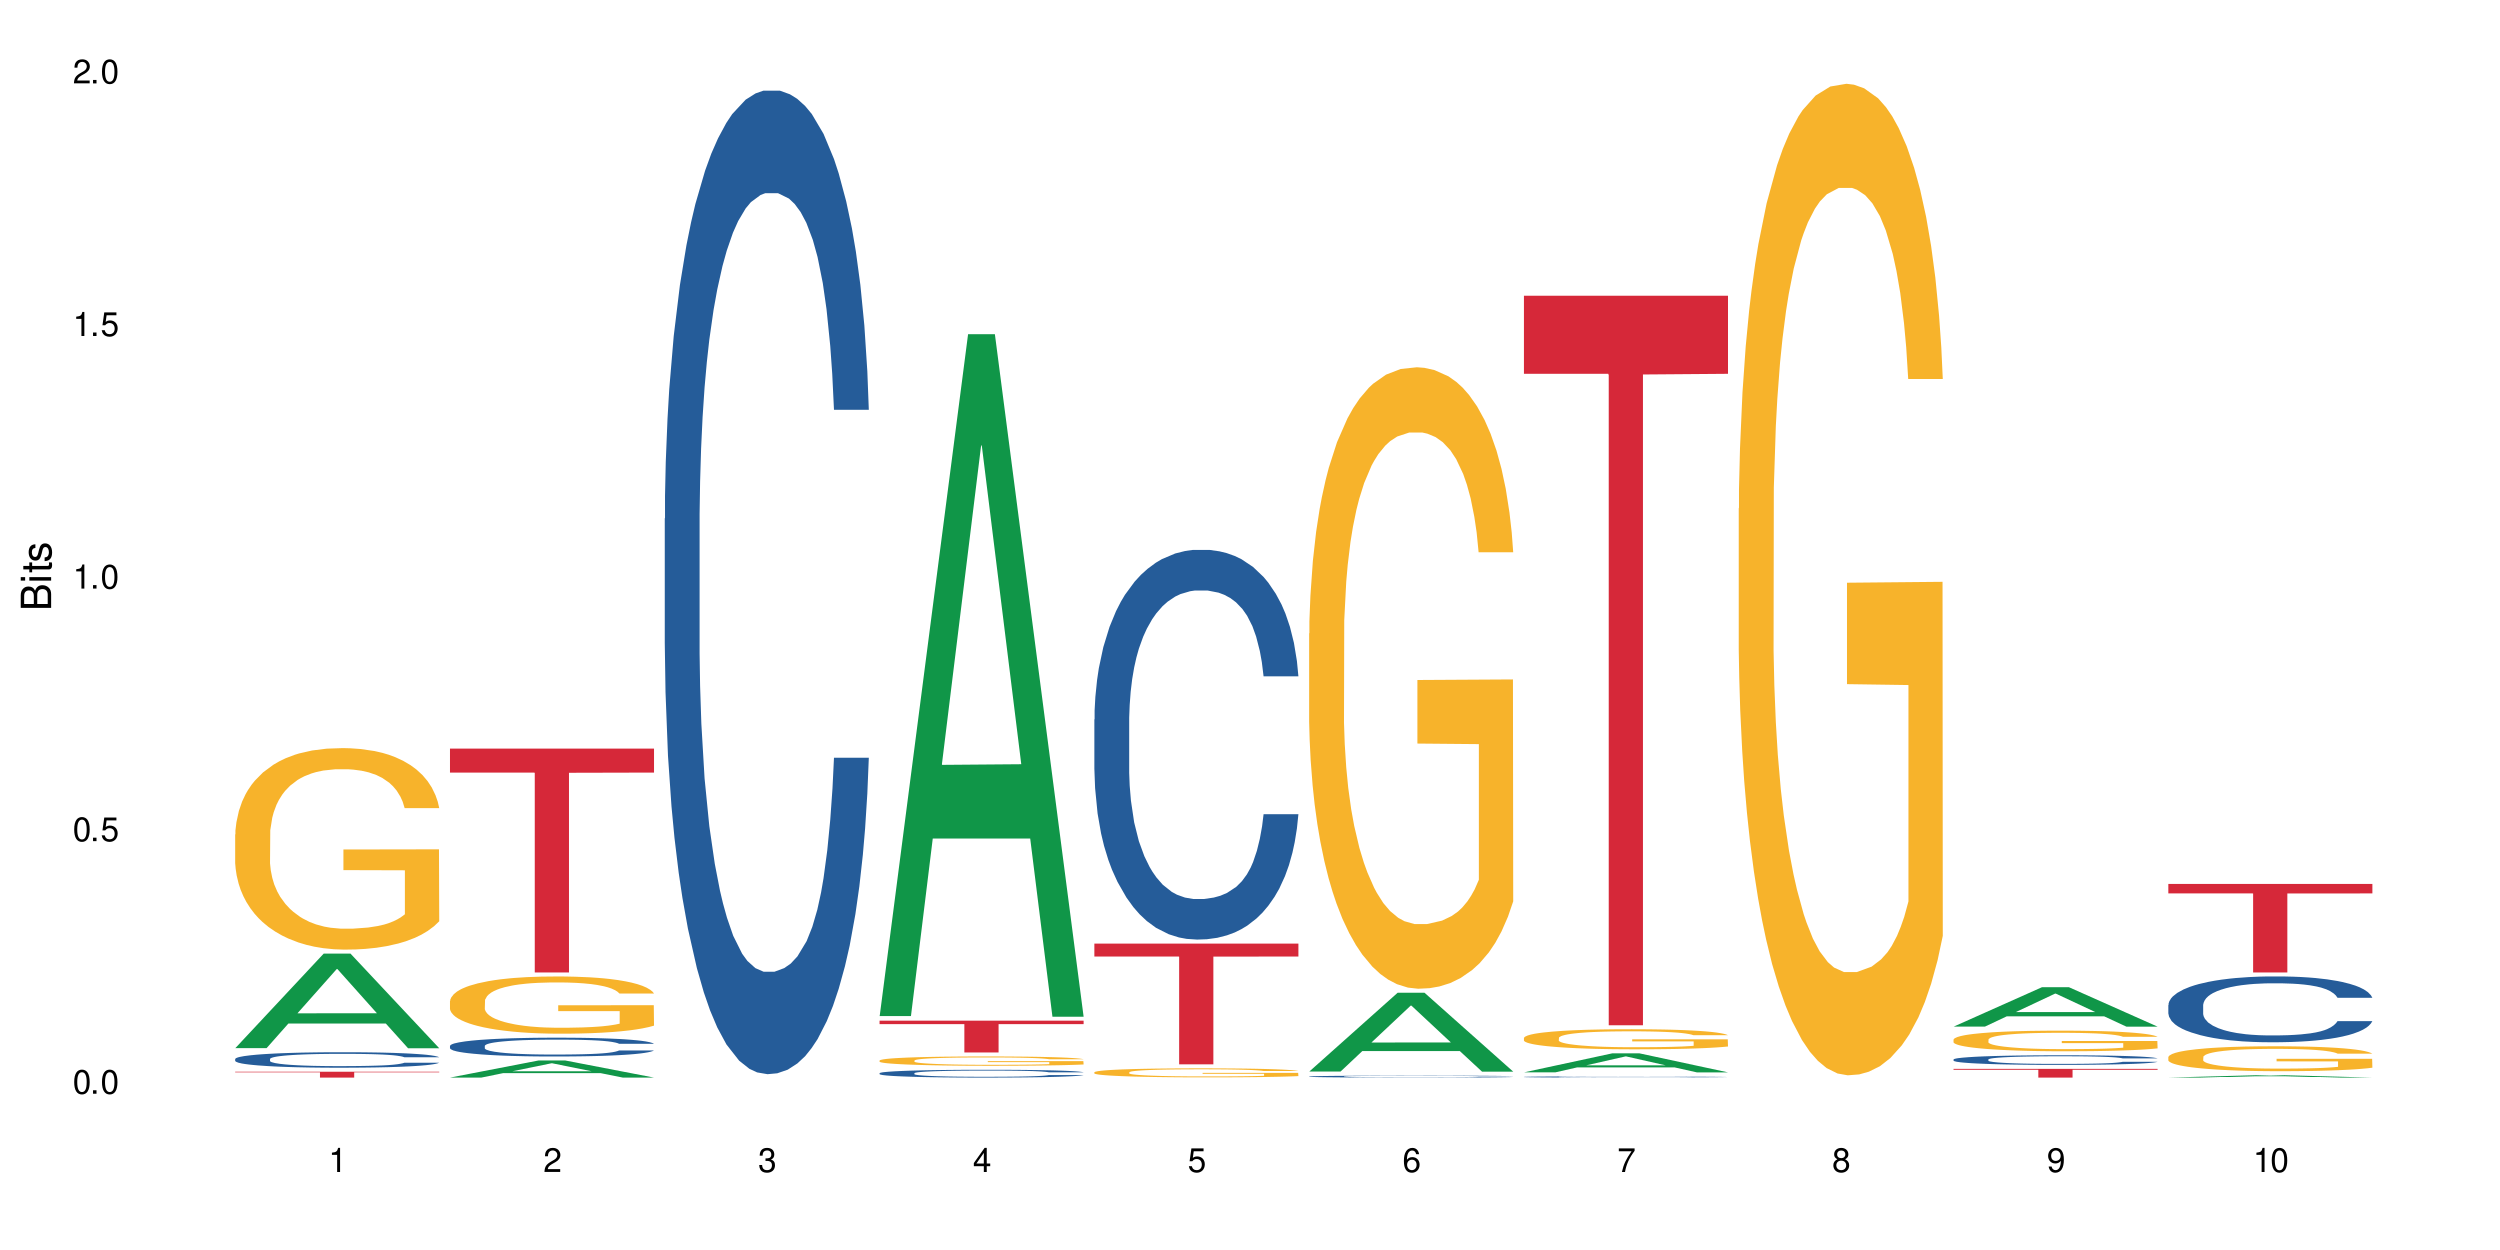 <?xml version="1.0" encoding="UTF-8"?>
<svg xmlns="http://www.w3.org/2000/svg" xmlns:xlink="http://www.w3.org/1999/xlink" width="720" height="360" viewBox="0 0 720 360">
<defs>
<g>
<g id="glyph-0-0">
</g>
<g id="glyph-0-1">
<path d="M 2.641 -6.938 C 2 -6.938 1.422 -6.656 1.078 -6.172 C 0.641 -5.562 0.406 -4.641 0.406 -3.359 C 0.406 -1.016 1.188 0.219 2.641 0.219 C 4.078 0.219 4.859 -1.016 4.859 -3.297 C 4.859 -4.641 4.656 -5.547 4.203 -6.172 C 3.844 -6.656 3.281 -6.938 2.641 -6.938 Z M 2.641 -6.188 C 3.547 -6.188 4 -5.25 4 -3.375 C 4 -1.406 3.562 -0.484 2.625 -0.484 C 1.734 -0.484 1.281 -1.438 1.281 -3.344 C 1.281 -5.25 1.734 -6.188 2.641 -6.188 Z M 2.641 -6.188 "/>
</g>
<g id="glyph-0-2">
<path d="M 1.828 -1 L 0.828 -1 L 0.828 0 L 1.828 0 Z M 1.828 -1 "/>
</g>
<g id="glyph-0-3">
<path d="M 4.562 -6.797 L 1.062 -6.797 L 0.547 -3.094 L 1.328 -3.094 C 1.719 -3.562 2.047 -3.734 2.578 -3.734 C 3.484 -3.734 4.062 -3.109 4.062 -2.094 C 4.062 -1.125 3.484 -0.531 2.578 -0.531 C 1.828 -0.531 1.375 -0.906 1.188 -1.672 L 0.328 -1.672 C 0.453 -1.109 0.547 -0.844 0.75 -0.594 C 1.125 -0.078 1.828 0.219 2.594 0.219 C 3.969 0.219 4.922 -0.781 4.922 -2.219 C 4.922 -3.562 4.031 -4.484 2.719 -4.484 C 2.25 -4.484 1.859 -4.359 1.469 -4.062 L 1.734 -5.969 L 4.562 -5.969 Z M 4.562 -6.797 "/>
</g>
<g id="glyph-0-4">
<path d="M 2.484 -4.938 L 2.484 0 L 3.328 0 L 3.328 -6.938 L 2.766 -6.938 C 2.469 -5.875 2.281 -5.734 0.984 -5.562 L 0.984 -4.938 Z M 2.484 -4.938 "/>
</g>
<g id="glyph-0-5">
<path d="M 4.859 -0.828 L 1.281 -0.828 C 1.359 -1.406 1.672 -1.781 2.5 -2.281 L 3.469 -2.828 C 4.406 -3.344 4.906 -4.062 4.906 -4.906 C 4.906 -5.484 4.672 -6.031 4.266 -6.406 C 3.859 -6.766 3.375 -6.938 2.719 -6.938 C 1.859 -6.938 1.219 -6.625 0.844 -6.031 C 0.609 -5.672 0.5 -5.234 0.484 -4.531 L 1.328 -4.531 C 1.359 -5.016 1.406 -5.281 1.531 -5.516 C 1.75 -5.938 2.188 -6.203 2.703 -6.203 C 3.469 -6.203 4.031 -5.641 4.031 -4.891 C 4.031 -4.344 3.719 -3.859 3.125 -3.516 L 2.234 -3 C 0.812 -2.172 0.406 -1.531 0.328 -0.016 L 4.859 -0.016 Z M 4.859 -0.828 "/>
</g>
<g id="glyph-0-6">
<path d="M 2.125 -3.188 L 2.578 -3.188 C 3.5 -3.188 3.984 -2.766 3.984 -1.922 C 3.984 -1.062 3.469 -0.531 2.594 -0.531 C 1.656 -0.531 1.203 -1 1.156 -2.016 L 0.312 -2.016 C 0.344 -1.453 0.438 -1.094 0.609 -0.781 C 0.953 -0.109 1.625 0.219 2.547 0.219 C 3.953 0.219 4.859 -0.625 4.859 -1.938 C 4.859 -2.828 4.516 -3.297 3.703 -3.594 C 4.344 -3.844 4.656 -4.328 4.656 -5.031 C 4.656 -6.219 3.875 -6.938 2.578 -6.938 C 1.203 -6.938 0.484 -6.172 0.453 -4.703 L 1.297 -4.703 C 1.312 -5.125 1.344 -5.359 1.453 -5.578 C 1.641 -5.969 2.062 -6.203 2.594 -6.203 C 3.344 -6.203 3.797 -5.75 3.797 -5 C 3.797 -4.516 3.609 -4.219 3.25 -4.047 C 3.016 -3.953 2.703 -3.922 2.125 -3.906 Z M 2.125 -3.188 "/>
</g>
<g id="glyph-0-7">
<path d="M 3.141 -1.672 L 3.141 0 L 3.984 0 L 3.984 -1.672 L 4.984 -1.672 L 4.984 -2.438 L 3.984 -2.438 L 3.984 -6.938 L 3.359 -6.938 L 0.266 -2.578 L 0.266 -1.672 Z M 3.141 -2.438 L 1 -2.438 L 3.141 -5.5 Z M 3.141 -2.438 "/>
</g>
<g id="glyph-0-8">
<path d="M 4.781 -5.125 C 4.609 -6.266 3.891 -6.938 2.844 -6.938 C 2.094 -6.938 1.422 -6.578 1.031 -5.953 C 0.594 -5.266 0.406 -4.422 0.406 -3.172 C 0.406 -2 0.578 -1.25 0.984 -0.641 C 1.359 -0.078 1.953 0.219 2.703 0.219 C 3.984 0.219 4.922 -0.75 4.922 -2.094 C 4.922 -3.375 4.062 -4.281 2.844 -4.281 C 2.172 -4.281 1.641 -4.031 1.281 -3.516 C 1.281 -5.234 1.828 -6.188 2.797 -6.188 C 3.391 -6.188 3.797 -5.797 3.938 -5.125 Z M 2.734 -3.531 C 3.547 -3.531 4.062 -2.953 4.062 -2.031 C 4.062 -1.156 3.484 -0.531 2.703 -0.531 C 1.922 -0.531 1.328 -1.188 1.328 -2.078 C 1.328 -2.938 1.906 -3.531 2.734 -3.531 Z M 2.734 -3.531 "/>
</g>
<g id="glyph-0-9">
<path d="M 4.984 -6.797 L 0.438 -6.797 L 0.438 -5.969 L 4.109 -5.969 C 2.5 -3.656 1.828 -2.234 1.328 0 L 2.219 0 C 2.594 -2.172 3.453 -4.047 4.984 -6.094 Z M 4.984 -6.797 "/>
</g>
<g id="glyph-0-10">
<path d="M 3.75 -3.656 C 4.469 -4.094 4.688 -4.438 4.688 -5.078 C 4.688 -6.172 3.844 -6.938 2.641 -6.938 C 1.438 -6.938 0.594 -6.172 0.594 -5.094 C 0.594 -4.438 0.812 -4.094 1.516 -3.656 C 0.734 -3.266 0.359 -2.703 0.359 -1.922 C 0.359 -0.656 1.281 0.219 2.641 0.219 C 3.984 0.219 4.922 -0.656 4.922 -1.922 C 4.922 -2.703 4.531 -3.266 3.75 -3.656 Z M 2.641 -6.188 C 3.359 -6.188 3.812 -5.75 3.812 -5.062 C 3.812 -4.406 3.344 -3.984 2.641 -3.984 C 1.922 -3.984 1.453 -4.406 1.453 -5.078 C 1.453 -5.75 1.922 -6.188 2.641 -6.188 Z M 2.641 -3.266 C 3.484 -3.266 4.062 -2.719 4.062 -1.906 C 4.062 -1.078 3.484 -0.531 2.625 -0.531 C 1.797 -0.531 1.219 -1.094 1.219 -1.906 C 1.219 -2.719 1.781 -3.266 2.641 -3.266 Z M 2.641 -3.266 "/>
</g>
<g id="glyph-0-11">
<path d="M 0.516 -1.578 C 0.672 -0.453 1.406 0.219 2.438 0.219 C 3.188 0.219 3.859 -0.141 4.266 -0.766 C 4.688 -1.453 4.891 -2.297 4.891 -3.547 C 4.891 -4.719 4.703 -5.453 4.312 -6.078 C 3.938 -6.641 3.344 -6.938 2.594 -6.938 C 1.297 -6.938 0.359 -5.969 0.359 -4.625 C 0.359 -3.344 1.234 -2.453 2.453 -2.453 C 3.094 -2.453 3.578 -2.672 4.016 -3.203 C 4 -1.484 3.469 -0.531 2.5 -0.531 C 1.906 -0.531 1.484 -0.906 1.359 -1.578 Z M 2.578 -6.203 C 3.375 -6.203 3.969 -5.531 3.969 -4.641 C 3.969 -3.797 3.391 -3.188 2.547 -3.188 C 1.734 -3.188 1.234 -3.766 1.234 -4.688 C 1.234 -5.562 1.797 -6.203 2.578 -6.203 Z M 2.578 -6.203 "/>
</g>
<g id="glyph-1-0">
</g>
<g id="glyph-1-1">
<path d="M 0 -0.953 L 0 -4.891 C 0 -5.719 -0.234 -6.344 -0.734 -6.797 C -1.188 -7.234 -1.812 -7.469 -2.5 -7.469 C -3.547 -7.469 -4.188 -7 -4.625 -5.875 C -4.984 -6.688 -5.625 -7.094 -6.531 -7.094 C -7.172 -7.094 -7.734 -6.859 -8.141 -6.391 C -8.562 -5.922 -8.75 -5.344 -8.75 -4.5 L -8.75 -0.953 Z M -4.984 -2.062 L -7.766 -2.062 L -7.766 -4.219 C -7.766 -4.844 -7.688 -5.203 -7.453 -5.5 C -7.219 -5.812 -6.859 -5.969 -6.375 -5.969 C -5.891 -5.969 -5.531 -5.812 -5.297 -5.5 C -5.062 -5.203 -4.984 -4.844 -4.984 -4.219 Z M -0.984 -2.062 L -4 -2.062 L -4 -4.781 C -4 -5.766 -3.438 -6.359 -2.484 -6.359 C -1.547 -6.359 -0.984 -5.766 -0.984 -4.781 Z M -0.984 -2.062 "/>
</g>
<g id="glyph-1-2">
<path d="M -6.281 -1.797 L -6.281 -0.797 L 0 -0.797 L 0 -1.797 Z M -8.75 -1.797 L -8.75 -0.797 L -7.484 -0.797 L -7.484 -1.797 Z M -8.75 -1.797 "/>
</g>
<g id="glyph-1-3">
<path d="M -6.281 -3.047 L -6.281 -2.016 L -8.016 -2.016 L -8.016 -1.016 L -6.281 -1.016 L -6.281 -0.172 L -5.469 -0.172 L -5.469 -1.016 L -0.719 -1.016 C -0.078 -1.016 0.281 -1.453 0.281 -2.234 C 0.281 -2.5 0.25 -2.719 0.188 -3.047 L -0.641 -3.047 C -0.609 -2.906 -0.594 -2.766 -0.594 -2.562 C -0.594 -2.141 -0.719 -2.016 -1.156 -2.016 L -5.469 -2.016 L -5.469 -3.047 Z M -6.281 -3.047 "/>
</g>
<g id="glyph-1-4">
<path d="M -4.531 -5.25 C -5.766 -5.25 -6.469 -4.422 -6.469 -2.969 C -6.469 -1.516 -5.719 -0.562 -4.547 -0.562 C -3.562 -0.562 -3.094 -1.062 -2.734 -2.562 L -2.516 -3.484 C -2.344 -4.188 -2.094 -4.469 -1.641 -4.469 C -1.047 -4.469 -0.641 -3.875 -0.641 -3 C -0.641 -2.453 -0.797 -2 -1.062 -1.75 C -1.25 -1.594 -1.422 -1.531 -1.875 -1.469 L -1.875 -0.406 C -0.422 -0.453 0.281 -1.266 0.281 -2.922 C 0.281 -4.5 -0.5 -5.516 -1.719 -5.516 C -2.656 -5.516 -3.172 -4.984 -3.469 -3.734 L -3.703 -2.766 C -3.891 -1.953 -4.156 -1.609 -4.594 -1.609 C -5.188 -1.609 -5.547 -2.125 -5.547 -2.938 C -5.547 -3.75 -5.203 -4.172 -4.531 -4.203 Z M -4.531 -5.25 "/>
</g>
</g>
</defs>
<rect x="-72" y="-36" width="864" height="432" fill="rgb(100%, 100%, 100%)" fill-opacity="1"/>
<path fill-rule="nonzero" fill="rgb(6.275%, 58.824%, 28.235%)" fill-opacity="1" d="M 67.73 301.867 L 67.793 301.844 L 93.223 274.641 L 100.945 274.641 L 126.5 301.895 L 117.52 301.895 L 111.117 294.781 L 83.051 294.781 L 76.773 301.867 L 67.73 301.867 L 85.75 291.836 L 108.543 291.812 L 97.176 279.094 L 97.051 279.066 L 96.926 279.145 L 85.688 291.812 L 85.75 291.836 Z M 67.73 301.867 "/>
<path fill-rule="nonzero" fill="rgb(14.51%, 36.078%, 60%)" fill-opacity="1" d="M 67.73 304.984 L 67.801 304.98 L 67.801 304.883 L 68.02 304.727 L 68.52 304.531 L 69.02 304.398 L 70.312 304.156 L 72.102 303.926 L 73.965 303.746 L 75.328 303.641 L 76.547 303.559 L 79.34 303.406 L 81.133 303.328 L 83.066 303.262 L 85.434 303.191 L 87.152 303.148 L 91.023 303.086 L 93.891 303.055 L 96.113 303.043 L 100.914 303.043 L 103.781 303.059 L 105.859 303.082 L 108.152 303.113 L 110.086 303.148 L 113.457 303.238 L 116.465 303.355 L 117.828 303.418 L 119.977 303.547 L 121.625 303.668 L 122.773 303.773 L 124.062 303.926 L 125.207 304.109 L 126.07 304.316 L 126.5 304.492 L 116.465 304.492 L 115.965 304.328 L 115.391 304.203 L 114.316 304.035 L 113.238 303.914 L 111.734 303.797 L 110.375 303.719 L 108.512 303.645 L 106.863 303.594 L 105.141 303.559 L 103.492 303.531 L 100.34 303.508 L 96.684 303.508 L 95.324 303.516 L 92.527 303.551 L 91.023 303.578 L 88.871 303.637 L 87.367 303.688 L 85.578 303.77 L 84.359 303.84 L 82.852 303.945 L 81.777 304.039 L 80.559 304.172 L 79.844 304.273 L 79.199 304.391 L 78.625 304.523 L 78.195 304.664 L 77.906 304.816 L 77.766 304.965 L 77.766 305.594 L 77.906 305.742 L 78.266 305.914 L 79.199 306.16 L 80.559 306.379 L 82.137 306.551 L 83.641 306.672 L 84.5 306.727 L 85.648 306.793 L 87.441 306.875 L 90.02 306.957 L 91.523 306.988 L 93.816 307.023 L 96.184 307.039 L 99.336 307.039 L 102.133 307.023 L 103.996 307 L 105.93 306.969 L 108.582 306.898 L 110.23 306.836 L 111.664 306.758 L 112.738 306.68 L 113.457 306.613 L 114.531 306.488 L 115.391 306.348 L 116.035 306.207 L 116.465 306.066 L 126.5 306.066 L 126.07 306.23 L 125.422 306.391 L 124.777 306.508 L 123.777 306.652 L 122.629 306.777 L 120.98 306.918 L 119.617 307.012 L 117.828 307.117 L 116.18 307.191 L 114.387 307.262 L 111.734 307.344 L 110.016 307.383 L 108.152 307.422 L 105.93 307.453 L 103.137 307.48 L 100.125 307.5 L 97.328 307.504 L 94.32 307.496 L 92.098 307.477 L 89.16 307.441 L 85.504 307.367 L 82.852 307.289 L 80.773 307.215 L 78.984 307.133 L 76.977 307.023 L 74.395 306.844 L 72.82 306.703 L 71.746 306.59 L 70.527 306.43 L 69.664 306.289 L 68.664 306.059 L 67.945 305.77 L 67.73 305.547 Z M 67.73 304.984 "/>
<path fill-rule="nonzero" fill="rgb(96.863%, 70.196%, 16.863%)" fill-opacity="1" d="M 67.73 240.312 L 67.801 240.258 L 67.801 239.199 L 68.09 236.812 L 68.805 233.527 L 69.738 230.824 L 70.742 228.703 L 71.387 227.59 L 72.461 226 L 73.395 224.836 L 75.758 222.449 L 78.77 220.223 L 80.418 219.27 L 82.281 218.367 L 84.93 217.363 L 86.148 216.992 L 89.875 216.141 L 94.105 215.613 L 98.762 215.453 L 100.914 215.508 L 103.852 215.719 L 107.863 216.301 L 110.16 216.832 L 111.949 217.363 L 113.812 218.051 L 116.105 219.109 L 118.258 220.383 L 119.977 221.656 L 121.695 223.246 L 123.129 224.941 L 124.348 226.797 L 125.422 229.023 L 126.07 230.879 L 126.5 232.734 L 116.535 232.734 L 115.965 230.879 L 115.32 229.445 L 114.242 227.695 L 113.168 226.426 L 112.094 225.418 L 110.086 224.039 L 108.367 223.191 L 106.215 222.449 L 104.137 221.973 L 101.773 221.656 L 100.34 221.551 L 96.543 221.551 L 93.102 221.918 L 91.094 222.344 L 89.66 222.77 L 87.656 223.562 L 86.438 224.199 L 85.719 224.621 L 83.57 226.266 L 82.137 227.75 L 81.348 228.758 L 80.344 230.348 L 79.629 231.777 L 78.84 233.898 L 78.41 235.488 L 77.836 239.094 L 77.766 248.633 L 77.98 250.648 L 78.41 252.82 L 78.984 254.73 L 79.844 256.742 L 80.703 258.281 L 82.207 260.348 L 83.496 261.727 L 84.5 262.625 L 86.438 264.059 L 87.227 264.535 L 89.09 265.488 L 91.023 266.23 L 93.387 266.867 L 95.18 267.184 L 98.047 267.449 L 101.703 267.449 L 106 267.133 L 108.727 266.707 L 110.59 266.285 L 111.809 265.914 L 113.312 265.328 L 114.387 264.801 L 115.391 264.215 L 116.609 263.316 L 116.609 250.648 L 98.906 250.594 L 98.906 244.656 L 126.426 244.605 L 126.5 265.328 L 124.992 266.762 L 123.129 268.137 L 121.34 269.199 L 119.477 270.098 L 116.824 271.105 L 114.672 271.742 L 111.375 272.484 L 108.367 272.961 L 105.215 273.281 L 102.418 273.438 L 99.121 273.492 L 96.184 273.387 L 93.031 273.066 L 90.52 272.645 L 88.227 272.113 L 85.934 271.426 L 83.066 270.312 L 81.203 269.41 L 79.27 268.297 L 77.336 266.973 L 75.613 265.543 L 74.469 264.43 L 73.32 263.156 L 72.102 261.566 L 70.957 259.766 L 70.098 258.121 L 69.309 256.266 L 68.734 254.516 L 68.16 252.133 L 67.875 250.223 L 67.73 248.582 Z M 67.73 240.312 "/>
<path fill-rule="nonzero" fill="rgb(83.922%, 15.686%, 22.353%)" fill-opacity="1" d="M 67.73 308.652 L 126.5 308.652 L 126.5 308.832 L 102.008 308.836 L 102.008 310.348 L 92.152 310.348 L 92.152 308.836 L 92.008 308.832 L 67.73 308.832 Z M 67.73 308.652 "/>
<path fill-rule="nonzero" fill="rgb(6.275%, 58.824%, 28.235%)" fill-opacity="1" d="M 129.594 310.344 L 129.656 310.336 L 155.082 305.422 L 162.805 305.422 L 188.359 310.348 L 179.383 310.348 L 172.977 309.062 L 144.91 309.062 L 138.633 310.344 L 129.594 310.344 L 147.613 308.527 L 170.402 308.523 L 159.039 306.227 L 158.914 306.219 L 158.789 306.234 L 147.547 308.523 L 147.613 308.527 Z M 129.594 310.344 "/>
<path fill-rule="nonzero" fill="rgb(14.51%, 36.078%, 60%)" fill-opacity="1" d="M 129.594 301.211 L 129.664 301.207 L 129.664 301.086 L 129.879 300.898 L 130.379 300.66 L 130.883 300.496 L 132.172 300.207 L 133.965 299.922 L 135.828 299.707 L 137.188 299.578 L 138.406 299.477 L 141.203 299.293 L 142.992 299.199 L 144.93 299.117 L 147.293 299.031 L 149.016 298.984 L 152.883 298.902 L 155.75 298.867 L 157.973 298.855 L 162.773 298.855 L 165.641 298.875 L 167.719 298.898 L 170.012 298.938 L 171.949 298.984 L 175.316 299.094 L 178.324 299.23 L 179.688 299.309 L 181.836 299.465 L 183.484 299.613 L 184.633 299.742 L 185.922 299.922 L 187.07 300.145 L 187.93 300.398 L 188.359 300.613 L 178.324 300.613 L 177.824 300.414 L 177.25 300.262 L 176.176 300.059 L 175.102 299.914 L 173.598 299.77 L 172.234 299.676 L 170.371 299.582 L 168.723 299.523 L 167.004 299.477 L 165.355 299.449 L 162.199 299.418 L 158.547 299.418 L 157.184 299.43 L 154.391 299.469 L 152.883 299.504 L 150.734 299.57 L 149.23 299.637 L 147.438 299.734 L 146.219 299.82 L 144.715 299.949 L 143.641 300.062 L 142.422 300.227 L 141.703 300.348 L 141.059 300.488 L 140.484 300.652 L 140.055 300.824 L 139.77 301.008 L 139.625 301.188 L 139.625 301.953 L 139.77 302.133 L 140.129 302.34 L 141.059 302.641 L 142.422 302.902 L 143.996 303.113 L 145.504 303.262 L 146.363 303.328 L 147.508 303.41 L 149.301 303.508 L 151.879 303.605 L 153.387 303.648 L 155.68 303.688 L 158.043 303.707 L 161.199 303.707 L 163.992 303.688 L 165.855 303.66 L 167.789 303.621 L 170.441 303.539 L 172.09 303.457 L 173.523 303.363 L 174.598 303.27 L 175.316 303.191 L 176.391 303.039 L 177.25 302.871 L 177.895 302.695 L 178.324 302.527 L 188.359 302.527 L 187.93 302.727 L 187.285 302.918 L 186.641 303.062 L 185.637 303.234 L 184.488 303.391 L 182.84 303.562 L 181.48 303.676 L 179.688 303.801 L 178.039 303.895 L 176.246 303.977 L 173.598 304.078 L 171.875 304.129 L 170.012 304.172 L 167.789 304.211 L 164.996 304.246 L 161.984 304.266 L 159.191 304.27 L 156.18 304.262 L 153.957 304.242 L 151.02 304.195 L 147.367 304.105 L 144.715 304.012 L 142.637 303.918 L 140.844 303.82 L 138.836 303.688 L 136.258 303.469 L 134.68 303.301 L 133.605 303.16 L 132.387 302.969 L 131.527 302.797 L 130.523 302.52 L 129.809 302.168 L 129.594 301.895 Z M 129.594 301.211 "/>
<path fill-rule="nonzero" fill="rgb(96.863%, 70.196%, 16.863%)" fill-opacity="1" d="M 129.594 288.281 L 129.664 288.266 L 129.664 287.965 L 129.949 287.285 L 130.668 286.355 L 131.598 285.586 L 132.602 284.984 L 133.246 284.668 L 134.32 284.215 L 135.254 283.883 L 137.617 283.207 L 140.629 282.574 L 142.277 282.305 L 144.141 282.047 L 146.793 281.762 L 148.012 281.656 L 151.738 281.414 L 155.965 281.266 L 160.625 281.219 L 162.773 281.234 L 165.711 281.297 L 169.727 281.461 L 172.02 281.613 L 173.812 281.762 L 175.676 281.957 L 177.969 282.258 L 180.117 282.621 L 181.836 282.98 L 183.559 283.434 L 184.992 283.914 L 186.211 284.441 L 187.285 285.074 L 187.93 285.602 L 188.359 286.129 L 178.398 286.129 L 177.824 285.602 L 177.18 285.195 L 176.105 284.699 L 175.031 284.336 L 173.953 284.051 L 171.949 283.66 L 170.227 283.418 L 168.078 283.207 L 166 283.07 L 163.633 282.98 L 162.199 282.953 L 158.402 282.953 L 154.961 283.059 L 152.957 283.176 L 151.523 283.297 L 149.516 283.523 L 148.297 283.703 L 147.582 283.824 L 145.43 284.293 L 143.996 284.711 L 143.207 285 L 142.207 285.449 L 141.488 285.855 L 140.699 286.461 L 140.27 286.91 L 139.695 287.934 L 139.625 290.645 L 139.84 291.215 L 140.27 291.832 L 140.844 292.375 L 141.703 292.949 L 142.562 293.383 L 144.07 293.973 L 145.359 294.363 L 146.363 294.617 L 148.297 295.023 L 149.086 295.16 L 150.949 295.43 L 152.883 295.641 L 155.25 295.824 L 157.039 295.914 L 159.906 295.988 L 163.562 295.988 L 167.863 295.898 L 170.586 295.777 L 172.449 295.656 L 173.668 295.551 L 175.172 295.387 L 176.246 295.234 L 177.25 295.07 L 178.469 294.812 L 178.469 291.215 L 160.766 291.203 L 160.766 289.516 L 188.289 289.5 L 188.359 295.387 L 186.855 295.793 L 184.992 296.184 L 183.199 296.484 L 181.336 296.742 L 178.684 297.027 L 176.535 297.207 L 173.238 297.418 L 170.227 297.555 L 167.074 297.645 L 164.277 297.691 L 160.984 297.703 L 158.043 297.676 L 154.891 297.586 L 152.383 297.465 L 150.09 297.312 L 147.797 297.117 L 144.93 296.801 L 143.066 296.547 L 141.129 296.23 L 139.195 295.852 L 137.477 295.445 L 136.328 295.129 L 135.184 294.77 L 133.965 294.316 L 132.816 293.805 L 131.957 293.34 L 131.168 292.812 L 130.594 292.316 L 130.023 291.637 L 129.734 291.098 L 129.594 290.629 Z M 129.594 288.281 "/>
<path fill-rule="nonzero" fill="rgb(83.922%, 15.686%, 22.353%)" fill-opacity="1" d="M 129.594 215.602 L 188.359 215.602 L 188.359 222.5 L 163.867 222.562 L 163.867 280.07 L 154.012 280.07 L 154.012 222.621 L 153.871 222.5 L 129.594 222.5 Z M 129.594 215.602 "/>
<path fill-rule="nonzero" fill="rgb(14.51%, 36.078%, 60%)" fill-opacity="1" d="M 191.453 149.359 L 191.523 149.102 L 191.523 142.887 L 191.738 133.051 L 192.242 120.621 L 192.742 112.078 L 194.031 96.801 L 195.824 82.043 L 197.688 70.652 L 199.051 63.922 L 200.27 58.742 L 203.062 49.164 L 204.855 44.242 L 206.789 39.844 L 209.156 35.441 L 210.875 32.852 L 214.746 28.707 L 217.613 26.898 L 219.832 26.121 L 224.637 26.121 L 227.5 27.156 L 229.582 28.449 L 231.875 30.52 L 233.809 32.852 L 237.176 38.547 L 240.188 45.797 L 241.547 49.941 L 243.699 57.965 L 245.348 65.734 L 246.492 72.465 L 247.785 82.043 L 248.93 93.695 L 249.789 106.898 L 250.219 118.031 L 240.188 118.031 L 239.684 107.676 L 239.113 99.648 L 238.035 89.035 L 236.961 81.527 L 235.457 74.02 L 234.094 69.098 L 232.23 64.18 L 230.582 61.074 L 228.863 58.742 L 227.215 57.188 L 224.062 55.637 L 220.406 55.637 L 219.043 56.152 L 216.25 58.227 L 214.746 60.035 L 212.594 63.66 L 211.09 67.027 L 209.297 72.207 L 208.078 76.605 L 206.574 83.34 L 205.5 89.293 L 204.281 97.84 L 203.566 104.312 L 202.918 111.559 L 202.348 120.105 L 201.918 129.168 L 201.629 138.746 L 201.484 148.066 L 201.484 188.199 L 201.629 197.52 L 201.988 208.395 L 202.918 224.188 L 204.281 237.91 L 205.859 248.781 L 207.363 256.551 L 208.223 260.176 L 209.371 264.316 L 211.16 269.496 L 213.742 274.676 L 215.246 276.746 L 217.539 278.816 L 219.906 279.852 L 223.059 279.852 L 225.852 278.816 L 227.715 277.523 L 229.652 275.449 L 232.305 271.051 L 233.953 266.906 L 235.387 261.988 L 236.461 257.066 L 237.176 252.926 L 238.254 244.898 L 239.113 236.098 L 239.758 227.035 L 240.188 218.23 L 250.219 218.23 L 249.789 228.586 L 249.145 238.684 L 248.5 246.195 L 247.496 255.254 L 246.352 263.281 L 244.703 272.344 L 243.34 278.297 L 241.547 284.77 L 239.898 289.691 L 238.109 294.094 L 235.457 299.27 L 233.738 301.859 L 231.875 304.191 L 229.652 306.262 L 226.855 308.074 L 223.848 309.109 L 221.051 309.367 L 218.043 308.852 L 215.82 307.812 L 212.883 305.484 L 209.227 300.824 L 206.574 295.906 L 204.496 290.984 L 202.703 285.809 L 200.699 278.816 L 198.117 267.426 L 196.543 258.621 L 195.465 251.371 L 194.246 241.273 L 193.387 232.211 L 192.383 217.715 L 191.668 199.332 L 191.453 185.09 Z M 191.453 149.359 "/>
<path fill-rule="nonzero" fill="rgb(6.275%, 58.824%, 28.235%)" fill-opacity="1" d="M 253.312 292.625 L 253.375 292.441 L 278.805 96.258 L 286.527 96.258 L 312.082 292.812 L 303.102 292.812 L 296.699 241.504 L 268.633 241.504 L 262.355 292.625 L 253.312 292.625 L 271.332 220.281 L 294.125 220.094 L 282.762 128.371 L 282.633 128.188 L 282.508 128.738 L 271.27 220.094 L 271.332 220.281 Z M 253.312 292.625 "/>
<path fill-rule="nonzero" fill="rgb(14.51%, 36.078%, 60%)" fill-opacity="1" d="M 253.312 309.074 L 253.387 309.07 L 253.387 309.023 L 253.602 308.945 L 254.102 308.844 L 254.605 308.777 L 255.895 308.656 L 257.684 308.539 L 259.547 308.449 L 260.91 308.395 L 262.129 308.352 L 264.922 308.277 L 266.715 308.238 L 268.652 308.203 L 271.016 308.168 L 272.734 308.148 L 276.605 308.113 L 279.473 308.102 L 281.695 308.094 L 286.496 308.094 L 289.363 308.102 L 291.441 308.113 L 293.734 308.129 L 295.668 308.148 L 299.039 308.191 L 302.047 308.25 L 303.41 308.281 L 305.559 308.348 L 307.207 308.41 L 308.355 308.461 L 309.645 308.539 L 310.793 308.633 L 311.652 308.734 L 312.082 308.824 L 302.047 308.824 L 301.547 308.742 L 300.973 308.68 L 299.898 308.594 L 298.824 308.535 L 297.316 308.473 L 295.957 308.434 L 294.094 308.395 L 292.445 308.371 L 290.723 308.352 L 289.074 308.34 L 285.922 308.328 L 282.266 308.328 L 280.906 308.332 L 278.109 308.348 L 276.605 308.363 L 274.457 308.391 L 272.949 308.418 L 271.16 308.461 L 269.941 308.496 L 268.434 308.547 L 267.359 308.598 L 266.141 308.664 L 265.426 308.715 L 264.781 308.773 L 264.207 308.84 L 263.777 308.914 L 263.492 308.988 L 263.348 309.062 L 263.348 309.383 L 263.492 309.457 L 263.848 309.543 L 264.781 309.668 L 266.141 309.777 L 267.719 309.863 L 269.223 309.926 L 270.082 309.957 L 271.23 309.988 L 273.023 310.031 L 275.602 310.07 L 277.105 310.086 L 279.402 310.105 L 281.766 310.113 L 284.918 310.113 L 287.715 310.105 L 289.578 310.094 L 291.512 310.078 L 294.164 310.043 L 295.812 310.008 L 297.246 309.969 L 298.32 309.93 L 299.039 309.898 L 300.113 309.836 L 300.973 309.766 L 301.617 309.691 L 302.047 309.621 L 312.082 309.621 L 311.652 309.703 L 311.008 309.785 L 310.363 309.844 L 309.359 309.918 L 308.211 309.98 L 306.562 310.051 L 305.203 310.102 L 303.41 310.152 L 301.762 310.191 L 299.969 310.227 L 297.316 310.266 L 295.598 310.289 L 293.734 310.305 L 291.512 310.32 L 288.719 310.336 L 285.707 310.344 L 282.914 310.348 L 279.902 310.344 L 277.68 310.336 L 274.742 310.316 L 271.086 310.277 L 268.434 310.238 L 266.355 310.199 L 264.566 310.16 L 262.559 310.105 L 259.98 310.012 L 258.402 309.941 L 257.328 309.887 L 256.109 309.805 L 255.25 309.734 L 254.246 309.617 L 253.527 309.473 L 253.312 309.359 Z M 253.312 309.074 "/>
<path fill-rule="nonzero" fill="rgb(96.863%, 70.196%, 16.863%)" fill-opacity="1" d="M 253.312 305.41 L 253.387 305.406 L 253.387 305.359 L 253.672 305.246 L 254.387 305.094 L 255.32 304.969 L 256.324 304.871 L 256.969 304.82 L 258.043 304.746 L 258.977 304.695 L 261.34 304.582 L 264.352 304.48 L 266 304.438 L 267.863 304.395 L 270.516 304.348 L 271.73 304.332 L 275.461 304.293 L 279.688 304.266 L 284.348 304.258 L 286.496 304.262 L 289.434 304.273 L 293.449 304.301 L 295.742 304.324 L 297.531 304.348 L 299.395 304.379 L 301.691 304.43 L 303.84 304.488 L 305.559 304.547 L 307.281 304.621 L 308.715 304.699 L 309.93 304.785 L 311.008 304.887 L 311.652 304.973 L 312.082 305.059 L 302.121 305.059 L 301.547 304.973 L 300.902 304.906 L 299.824 304.824 L 298.75 304.766 L 297.676 304.719 L 295.668 304.656 L 293.949 304.617 L 291.801 304.582 L 289.723 304.562 L 287.355 304.547 L 285.922 304.543 L 282.125 304.543 L 278.684 304.559 L 276.676 304.578 L 275.242 304.598 L 273.238 304.637 L 272.02 304.664 L 271.301 304.684 L 269.152 304.762 L 267.719 304.828 L 266.93 304.875 L 265.926 304.949 L 265.211 305.016 L 264.422 305.113 L 263.992 305.188 L 263.418 305.352 L 263.348 305.793 L 263.562 305.887 L 263.992 305.988 L 264.566 306.078 L 265.426 306.168 L 266.285 306.242 L 267.789 306.336 L 269.082 306.398 L 270.082 306.441 L 272.02 306.508 L 272.809 306.531 L 274.672 306.574 L 276.605 306.609 L 278.973 306.637 L 280.762 306.652 L 283.629 306.664 L 287.285 306.664 L 291.586 306.648 L 294.309 306.629 L 296.172 306.609 L 297.391 306.594 L 298.895 306.566 L 299.969 306.543 L 300.973 306.516 L 302.191 306.473 L 302.191 305.887 L 284.488 305.887 L 284.488 305.609 L 312.008 305.609 L 312.082 306.566 L 310.578 306.633 L 308.715 306.695 L 306.922 306.746 L 305.059 306.789 L 302.406 306.832 L 300.258 306.863 L 296.961 306.898 L 293.949 306.918 L 290.797 306.934 L 288 306.941 L 284.703 306.945 L 281.766 306.938 L 278.613 306.926 L 276.105 306.906 L 273.812 306.879 L 271.516 306.848 L 268.652 306.797 L 266.789 306.754 L 264.852 306.703 L 262.918 306.641 L 261.195 306.578 L 260.051 306.523 L 258.902 306.465 L 257.684 306.391 L 256.539 306.309 L 255.68 306.234 L 254.891 306.148 L 254.316 306.066 L 253.742 305.957 L 253.457 305.867 L 253.312 305.793 Z M 253.312 305.41 "/>
<path fill-rule="nonzero" fill="rgb(83.922%, 15.686%, 22.353%)" fill-opacity="1" d="M 253.312 293.961 L 312.082 293.961 L 312.082 294.941 L 287.59 294.949 L 287.59 303.109 L 277.734 303.109 L 277.734 294.957 L 277.594 294.941 L 253.312 294.941 Z M 253.312 293.961 "/>
<path fill-rule="nonzero" fill="rgb(14.51%, 36.078%, 60%)" fill-opacity="1" d="M 315.176 207.207 L 315.246 207.102 L 315.246 204.641 L 315.461 200.742 L 315.961 195.82 L 316.465 192.434 L 317.754 186.379 L 319.547 180.535 L 321.41 176.02 L 322.77 173.352 L 323.988 171.301 L 326.785 167.504 L 328.578 165.555 L 330.512 163.812 L 332.875 162.066 L 334.598 161.043 L 338.465 159.402 L 341.332 158.684 L 343.555 158.375 L 348.355 158.375 L 351.223 158.785 L 353.301 159.297 L 355.594 160.117 L 357.531 161.043 L 360.898 163.301 L 363.91 166.172 L 365.27 167.812 L 367.422 170.992 L 369.07 174.07 L 370.215 176.738 L 371.504 180.535 L 372.652 185.148 L 373.512 190.383 L 373.941 194.793 L 363.91 194.793 L 363.406 190.688 L 362.832 187.508 L 361.758 183.305 L 360.684 180.328 L 359.18 177.352 L 357.816 175.402 L 355.953 173.453 L 354.305 172.223 L 352.586 171.301 L 350.938 170.684 L 347.785 170.07 L 344.129 170.07 L 342.766 170.273 L 339.973 171.094 L 338.465 171.812 L 336.316 173.25 L 334.812 174.582 L 333.02 176.637 L 331.801 178.379 L 330.297 181.047 L 329.223 183.406 L 328.004 186.789 L 327.285 189.355 L 326.641 192.227 L 326.066 195.613 L 325.637 199.203 L 325.352 203 L 325.207 206.691 L 325.207 222.594 L 325.352 226.285 L 325.711 230.594 L 326.641 236.852 L 328.004 242.289 L 329.578 246.598 L 331.086 249.676 L 331.945 251.113 L 333.09 252.754 L 334.883 254.805 L 337.465 256.855 L 338.969 257.676 L 341.262 258.496 L 343.625 258.91 L 346.781 258.91 L 349.574 258.496 L 351.438 257.984 L 353.375 257.164 L 356.023 255.422 L 357.672 253.777 L 359.105 251.828 L 360.184 249.879 L 360.898 248.238 L 361.973 245.059 L 362.832 241.57 L 363.48 237.98 L 363.91 234.492 L 373.941 234.492 L 373.512 238.598 L 372.867 242.598 L 372.223 245.57 L 371.219 249.164 L 370.07 252.344 L 368.422 255.934 L 367.062 258.293 L 365.27 260.855 L 363.621 262.805 L 361.832 264.551 L 359.18 266.602 L 357.457 267.629 L 355.594 268.551 L 353.375 269.371 L 350.578 270.09 L 347.57 270.5 L 344.773 270.602 L 341.762 270.398 L 339.543 269.988 L 336.602 269.062 L 332.949 267.219 L 330.297 265.27 L 328.219 263.32 L 326.426 261.27 L 324.418 258.496 L 321.84 253.984 L 320.262 250.496 L 319.188 247.625 L 317.969 243.625 L 317.109 240.031 L 316.105 234.289 L 315.391 227.004 L 315.176 221.363 Z M 315.176 207.207 "/>
<path fill-rule="nonzero" fill="rgb(96.863%, 70.196%, 16.863%)" fill-opacity="1" d="M 315.176 308.797 L 315.246 308.793 L 315.246 308.746 L 315.531 308.641 L 316.25 308.492 L 317.18 308.371 L 318.184 308.277 L 318.828 308.227 L 319.906 308.156 L 320.836 308.105 L 323.203 307.996 L 326.211 307.898 L 327.859 307.855 L 329.723 307.816 L 332.375 307.77 L 333.594 307.754 L 337.32 307.715 L 341.547 307.691 L 346.207 307.684 L 348.355 307.688 L 351.297 307.695 L 355.309 307.723 L 357.602 307.746 L 359.395 307.77 L 361.258 307.801 L 363.551 307.848 L 365.699 307.906 L 367.422 307.961 L 369.141 308.035 L 370.574 308.109 L 371.793 308.191 L 372.867 308.293 L 373.512 308.375 L 373.941 308.457 L 363.98 308.457 L 363.406 308.375 L 362.762 308.312 L 361.688 308.234 L 360.613 308.176 L 359.535 308.129 L 357.531 308.07 L 355.809 308.031 L 353.66 307.996 L 351.582 307.977 L 349.215 307.961 L 347.785 307.957 L 343.984 307.957 L 340.547 307.973 L 338.539 307.992 L 337.105 308.012 L 335.098 308.047 L 333.879 308.074 L 333.164 308.094 L 331.012 308.168 L 329.578 308.234 L 328.793 308.281 L 327.789 308.352 L 327.07 308.414 L 326.281 308.512 L 325.852 308.582 L 325.281 308.742 L 325.207 309.168 L 325.422 309.258 L 325.852 309.355 L 326.426 309.441 L 327.285 309.531 L 328.145 309.602 L 329.652 309.695 L 330.941 309.754 L 331.945 309.797 L 333.879 309.859 L 334.668 309.883 L 336.531 309.922 L 338.465 309.957 L 340.832 309.984 L 342.625 310 L 345.488 310.012 L 349.145 310.012 L 353.445 309.996 L 356.168 309.977 L 358.031 309.961 L 359.25 309.941 L 360.754 309.918 L 361.832 309.895 L 362.832 309.867 L 364.051 309.828 L 364.051 309.258 L 346.352 309.258 L 346.352 308.992 L 373.871 308.988 L 373.941 309.918 L 372.438 309.98 L 370.574 310.043 L 368.781 310.09 L 366.918 310.129 L 364.266 310.176 L 362.117 310.203 L 358.82 310.238 L 355.809 310.258 L 352.656 310.273 L 349.863 310.281 L 346.566 310.281 L 343.625 310.277 L 340.473 310.262 L 337.965 310.242 L 335.672 310.219 L 333.379 310.188 L 330.512 310.141 L 328.648 310.098 L 326.715 310.051 L 324.777 309.988 L 323.059 309.926 L 321.91 309.875 L 320.766 309.82 L 319.547 309.75 L 318.398 309.668 L 317.539 309.594 L 316.75 309.512 L 316.18 309.434 L 315.605 309.324 L 315.316 309.242 L 315.176 309.168 Z M 315.176 308.797 "/>
<path fill-rule="nonzero" fill="rgb(83.922%, 15.686%, 22.353%)" fill-opacity="1" d="M 315.176 271.754 L 373.941 271.754 L 373.941 275.477 L 349.449 275.508 L 349.449 306.535 L 339.594 306.535 L 339.594 275.539 L 339.453 275.477 L 315.176 275.477 Z M 315.176 271.754 "/>
<path fill-rule="nonzero" fill="rgb(6.275%, 58.824%, 28.235%)" fill-opacity="1" d="M 377.035 308.609 L 377.098 308.59 L 402.527 285.906 L 410.25 285.906 L 435.805 308.633 L 426.824 308.633 L 420.422 302.699 L 392.355 302.699 L 386.078 308.609 L 377.035 308.609 L 395.055 300.246 L 417.848 300.227 L 406.48 289.621 L 406.355 289.598 L 406.23 289.664 L 394.992 300.227 L 395.055 300.246 Z M 377.035 308.609 "/>
<path fill-rule="nonzero" fill="rgb(14.51%, 36.078%, 60%)" fill-opacity="1" d="M 377.035 310.027 L 377.105 310.027 L 377.105 310.016 L 377.32 309.996 L 377.824 309.969 L 378.324 309.953 L 379.617 309.922 L 381.406 309.891 L 383.27 309.871 L 384.633 309.855 L 385.852 309.848 L 388.645 309.828 L 390.438 309.816 L 392.371 309.809 L 394.738 309.801 L 396.457 309.793 L 400.328 309.785 L 403.195 309.781 L 413.086 309.781 L 415.164 309.785 L 417.457 309.789 L 419.391 309.793 L 422.758 309.805 L 425.77 309.82 L 427.133 309.828 L 429.281 309.844 L 430.93 309.859 L 432.078 309.875 L 433.367 309.891 L 434.512 309.914 L 435.375 309.941 L 435.805 309.965 L 425.77 309.965 L 425.27 309.945 L 424.695 309.926 L 423.621 309.906 L 422.543 309.891 L 421.039 309.875 L 419.68 309.867 L 417.816 309.855 L 416.168 309.852 L 414.445 309.848 L 412.797 309.844 L 409.645 309.84 L 404.629 309.84 L 401.832 309.844 L 400.328 309.848 L 398.176 309.855 L 396.672 309.863 L 394.879 309.871 L 393.664 309.883 L 392.156 309.895 L 391.082 309.906 L 389.863 309.926 L 389.148 309.938 L 388.504 309.953 L 387.93 309.969 L 387.5 309.988 L 387.211 310.008 L 387.07 310.023 L 387.07 310.105 L 387.211 310.125 L 387.57 310.145 L 388.504 310.176 L 389.863 310.203 L 391.441 310.227 L 392.945 310.242 L 393.805 310.25 L 394.953 310.258 L 396.742 310.266 L 399.324 310.277 L 400.828 310.281 L 403.121 310.285 L 405.488 310.289 L 408.641 310.289 L 411.438 310.285 L 413.301 310.285 L 415.234 310.277 L 417.887 310.27 L 419.535 310.262 L 420.969 310.254 L 422.043 310.242 L 422.758 310.234 L 423.836 310.219 L 424.695 310.199 L 425.34 310.184 L 425.77 310.164 L 435.805 310.164 L 435.375 310.184 L 434.727 310.207 L 434.082 310.219 L 433.078 310.238 L 431.934 310.254 L 430.285 310.273 L 428.922 310.285 L 427.133 310.297 L 425.484 310.309 L 423.691 310.316 L 421.039 310.328 L 419.32 310.332 L 417.457 310.336 L 415.234 310.34 L 412.438 310.344 L 409.43 310.348 L 403.625 310.348 L 401.402 310.344 L 398.465 310.34 L 394.809 310.328 L 392.156 310.32 L 390.078 310.309 L 388.289 310.301 L 386.281 310.285 L 383.699 310.262 L 382.125 310.246 L 381.047 310.23 L 379.832 310.211 L 378.969 310.191 L 377.969 310.164 L 377.25 310.125 L 377.035 310.098 Z M 377.035 310.027 "/>
<path fill-rule="nonzero" fill="rgb(96.863%, 70.196%, 16.863%)" fill-opacity="1" d="M 377.035 182.438 L 377.105 182.273 L 377.105 179.004 L 377.395 171.648 L 378.109 161.512 L 379.043 153.176 L 380.047 146.641 L 380.691 143.207 L 381.766 138.305 L 382.695 134.707 L 385.062 127.352 L 388.07 120.484 L 389.719 117.543 L 391.582 114.766 L 394.234 111.66 L 395.453 110.516 L 399.18 107.898 L 403.41 106.266 L 408.066 105.773 L 410.219 105.938 L 413.156 106.594 L 417.168 108.391 L 419.461 110.023 L 421.254 111.66 L 423.117 113.785 L 425.41 117.055 L 427.562 120.977 L 429.281 124.898 L 431 129.805 L 432.434 135.035 L 433.652 140.754 L 434.727 147.621 L 435.375 153.34 L 435.805 159.062 L 425.84 159.062 L 425.27 153.34 L 424.621 148.926 L 423.547 143.535 L 422.473 139.609 L 421.398 136.504 L 419.391 132.254 L 417.672 129.641 L 415.52 127.352 L 413.441 125.879 L 411.078 124.898 L 409.645 124.574 L 405.848 124.574 L 402.406 125.715 L 400.398 127.023 L 398.965 128.332 L 396.961 130.785 L 395.742 132.746 L 395.023 134.055 L 392.875 139.121 L 391.441 143.695 L 390.652 146.801 L 389.648 151.707 L 388.934 156.121 L 388.145 162.656 L 387.715 167.562 L 387.141 178.676 L 387.07 208.098 L 387.285 214.309 L 387.715 221.012 L 388.289 226.895 L 389.148 233.105 L 390.008 237.848 L 391.512 244.223 L 392.801 248.473 L 393.805 251.25 L 395.742 255.664 L 396.527 257.133 L 398.391 260.078 L 400.328 262.363 L 402.691 264.328 L 404.484 265.309 L 407.352 266.125 L 411.008 266.125 L 415.305 265.145 L 418.031 263.836 L 419.895 262.527 L 421.109 261.383 L 422.617 259.586 L 423.691 257.953 L 424.695 256.152 L 425.914 253.375 L 425.914 214.309 L 408.211 214.145 L 408.211 195.84 L 435.73 195.676 L 435.805 259.586 L 434.297 264 L 432.434 268.25 L 430.645 271.52 L 428.781 274.297 L 426.129 277.402 L 423.977 279.363 L 420.68 281.652 L 417.672 283.125 L 414.52 284.105 L 411.723 284.594 L 408.426 284.758 L 405.488 284.43 L 402.336 283.449 L 399.824 282.145 L 397.531 280.508 L 395.238 278.383 L 392.371 274.949 L 390.508 272.172 L 388.574 268.738 L 386.641 264.652 L 384.918 260.238 L 383.773 256.809 L 382.625 252.883 L 381.406 247.98 L 380.262 242.422 L 379.398 237.355 L 378.613 231.637 L 378.039 226.242 L 377.465 218.887 L 377.18 213 L 377.035 207.934 Z M 377.035 182.438 "/>
<path fill-rule="nonzero" fill="rgb(6.275%, 58.824%, 28.235%)" fill-opacity="1" d="M 438.895 308.84 L 438.957 308.832 L 464.387 303.352 L 472.109 303.352 L 497.664 308.844 L 488.688 308.844 L 482.281 307.41 L 454.215 307.41 L 447.938 308.84 L 438.895 308.84 L 456.914 306.816 L 479.707 306.812 L 468.344 304.25 L 468.219 304.242 L 468.09 304.258 L 456.852 306.812 L 456.914 306.816 Z M 438.895 308.84 "/>
<path fill-rule="nonzero" fill="rgb(14.51%, 36.078%, 60%)" fill-opacity="1" d="M 438.895 310.148 L 438.969 310.148 L 438.969 310.141 L 439.184 310.125 L 439.684 310.113 L 440.188 310.102 L 441.477 310.082 L 443.27 310.062 L 445.133 310.051 L 446.492 310.039 L 447.711 310.035 L 450.508 310.023 L 452.297 310.016 L 454.234 310.012 L 456.598 310.004 L 458.316 310 L 462.188 309.996 L 465.055 309.996 L 467.277 309.992 L 472.078 309.992 L 474.945 309.996 L 477.023 309.996 L 479.316 310 L 481.254 310 L 484.621 310.008 L 487.629 310.02 L 488.992 310.023 L 491.141 310.031 L 492.789 310.043 L 493.938 310.051 L 495.227 310.062 L 496.375 310.078 L 497.234 310.094 L 497.664 310.109 L 487.629 310.109 L 487.129 310.094 L 486.555 310.086 L 485.48 310.07 L 484.406 310.062 L 482.898 310.055 L 481.539 310.047 L 479.676 310.039 L 478.027 310.035 L 476.309 310.035 L 474.66 310.031 L 466.488 310.031 L 463.691 310.035 L 462.188 310.035 L 460.039 310.039 L 458.535 310.043 L 456.742 310.051 L 455.523 310.055 L 454.02 310.066 L 452.941 310.07 L 451.727 310.082 L 451.008 310.09 L 450.363 310.102 L 449.789 310.109 L 449.359 310.121 L 449.074 310.133 L 448.93 310.145 L 448.93 310.195 L 449.074 310.207 L 449.43 310.223 L 450.363 310.242 L 451.727 310.258 L 453.301 310.27 L 454.805 310.281 L 455.668 310.285 L 456.812 310.289 L 458.605 310.297 L 461.184 310.305 L 462.691 310.305 L 464.984 310.309 L 475.16 310.309 L 477.094 310.305 L 479.746 310.301 L 481.395 310.293 L 482.828 310.289 L 483.902 310.281 L 484.621 310.277 L 485.695 310.266 L 486.555 310.254 L 487.629 310.234 L 497.664 310.234 L 497.234 310.246 L 495.945 310.27 L 494.941 310.281 L 493.793 310.289 L 492.145 310.301 L 490.785 310.309 L 488.992 310.316 L 487.344 310.324 L 485.551 310.328 L 482.898 310.336 L 481.18 310.336 L 479.316 310.34 L 477.094 310.344 L 474.301 310.344 L 471.289 310.348 L 465.484 310.348 L 463.262 310.344 L 460.324 310.344 L 456.668 310.336 L 454.02 310.328 L 451.941 310.324 L 450.148 310.316 L 448.141 310.309 L 445.562 310.293 L 443.984 310.285 L 442.91 310.273 L 441.691 310.262 L 440.832 310.25 L 439.828 310.234 L 439.109 310.211 L 438.895 310.191 Z M 438.895 310.148 "/>
<path fill-rule="nonzero" fill="rgb(96.863%, 70.196%, 16.863%)" fill-opacity="1" d="M 438.895 298.895 L 438.969 298.891 L 438.969 298.785 L 439.254 298.547 L 439.973 298.219 L 440.902 297.949 L 441.906 297.738 L 442.551 297.629 L 443.625 297.469 L 444.559 297.355 L 446.922 297.117 L 449.934 296.895 L 451.582 296.801 L 453.445 296.711 L 456.098 296.609 L 457.316 296.57 L 461.043 296.488 L 465.27 296.434 L 469.93 296.418 L 472.078 296.426 L 475.016 296.445 L 479.031 296.504 L 481.324 296.555 L 483.117 296.609 L 484.98 296.676 L 487.273 296.785 L 489.422 296.91 L 491.141 297.035 L 492.863 297.195 L 494.297 297.363 L 495.516 297.551 L 496.59 297.77 L 497.234 297.957 L 497.664 298.141 L 487.703 298.141 L 487.129 297.957 L 486.484 297.812 L 485.41 297.641 L 484.332 297.512 L 483.258 297.41 L 481.254 297.273 L 479.531 297.191 L 477.383 297.117 L 475.305 297.07 L 472.938 297.035 L 471.504 297.027 L 467.707 297.027 L 464.266 297.062 L 462.262 297.105 L 460.828 297.148 L 458.82 297.227 L 457.602 297.289 L 456.887 297.332 L 454.734 297.496 L 453.301 297.645 L 452.512 297.746 L 451.512 297.902 L 450.793 298.047 L 450.004 298.258 L 449.574 298.414 L 449 298.773 L 448.93 299.727 L 449.145 299.926 L 449.574 300.141 L 450.148 300.332 L 451.008 300.531 L 451.867 300.688 L 453.375 300.891 L 454.664 301.031 L 455.668 301.121 L 457.602 301.262 L 458.391 301.309 L 460.254 301.406 L 462.188 301.48 L 464.555 301.543 L 466.344 301.574 L 469.211 301.602 L 472.867 301.602 L 477.168 301.566 L 479.891 301.527 L 481.754 301.484 L 482.973 301.445 L 484.477 301.391 L 485.551 301.336 L 486.555 301.277 L 487.773 301.188 L 487.773 299.926 L 470.07 299.922 L 470.07 299.328 L 497.594 299.324 L 497.664 301.391 L 496.16 301.531 L 494.297 301.668 L 492.504 301.773 L 490.641 301.863 L 487.988 301.965 L 485.84 302.027 L 482.543 302.102 L 479.531 302.148 L 476.379 302.18 L 473.582 302.195 L 470.285 302.203 L 467.348 302.191 L 464.195 302.16 L 461.688 302.117 L 459.395 302.066 L 457.102 301.996 L 454.234 301.887 L 452.371 301.797 L 450.434 301.684 L 448.5 301.551 L 446.781 301.41 L 445.633 301.301 L 444.484 301.172 L 443.27 301.016 L 442.121 300.836 L 441.262 300.672 L 440.473 300.484 L 439.898 300.312 L 439.328 300.074 L 439.039 299.883 L 438.895 299.719 Z M 438.895 298.895 "/>
<path fill-rule="nonzero" fill="rgb(83.922%, 15.686%, 22.353%)" fill-opacity="1" d="M 438.895 85.164 L 497.664 85.164 L 497.664 107.656 L 473.172 107.852 L 473.172 295.27 L 463.316 295.27 L 463.316 108.051 L 463.176 107.656 L 438.895 107.656 Z M 438.895 85.164 "/>
<path fill-rule="nonzero" fill="rgb(96.863%, 70.196%, 16.863%)" fill-opacity="1" d="M 500.758 146.438 L 500.828 146.176 L 500.828 140.961 L 501.117 129.227 L 501.832 113.059 L 502.766 99.758 L 503.766 89.328 L 504.414 83.852 L 505.488 76.027 L 506.418 70.289 L 508.785 58.555 L 511.793 47.602 L 513.441 42.906 L 515.305 38.473 L 517.957 33.52 L 519.176 31.695 L 522.902 27.52 L 527.133 24.914 L 531.789 24.129 L 533.938 24.391 L 536.879 25.434 L 540.891 28.305 L 543.184 30.91 L 544.977 33.52 L 546.84 36.91 L 549.133 42.125 L 551.281 48.383 L 553.004 54.641 L 554.723 62.465 L 556.156 70.812 L 557.375 79.938 L 558.449 90.891 L 559.094 100.02 L 559.523 109.145 L 549.562 109.145 L 548.988 100.02 L 548.344 92.977 L 547.27 84.371 L 546.195 78.113 L 545.121 73.156 L 543.113 66.379 L 541.395 62.207 L 539.242 58.555 L 537.164 56.207 L 534.801 54.641 L 533.367 54.121 L 529.566 54.121 L 526.129 55.945 L 524.121 58.031 L 522.688 60.117 L 520.68 64.031 L 519.461 67.16 L 518.746 69.246 L 516.598 77.332 L 515.164 84.633 L 514.375 89.586 L 513.371 97.41 L 512.652 104.453 L 511.867 114.883 L 511.438 122.707 L 510.863 140.441 L 510.789 187.383 L 511.004 197.293 L 511.438 207.984 L 512.008 217.371 L 512.867 227.281 L 513.73 234.844 L 515.234 245.016 L 516.523 251.797 L 517.527 256.227 L 519.461 263.27 L 520.25 265.617 L 522.113 270.312 L 524.051 273.961 L 526.414 277.09 L 528.207 278.656 L 531.074 279.961 L 534.727 279.961 L 539.027 278.395 L 541.75 276.309 L 543.613 274.223 L 544.832 272.398 L 546.34 269.527 L 547.414 266.922 L 548.418 264.051 L 549.633 259.617 L 549.633 197.293 L 531.934 197.031 L 531.934 167.824 L 559.453 167.562 L 559.523 269.527 L 558.02 276.57 L 556.156 283.352 L 554.363 288.566 L 552.5 293 L 549.852 297.953 L 547.699 301.082 L 544.402 304.734 L 541.395 307.082 L 538.238 308.645 L 535.445 309.43 L 532.148 309.688 L 529.211 309.168 L 526.055 307.602 L 523.547 305.516 L 521.254 302.91 L 518.961 299.52 L 516.094 294.043 L 514.23 289.609 L 512.297 284.133 L 510.359 277.613 L 508.641 270.57 L 507.492 265.094 L 506.348 258.836 L 505.129 251.012 L 503.98 242.145 L 503.121 234.062 L 502.332 224.934 L 501.762 216.328 L 501.188 204.594 L 500.902 195.203 L 500.758 187.121 Z M 500.758 146.438 "/>
<path fill-rule="nonzero" fill="rgb(6.275%, 58.824%, 28.235%)" fill-opacity="1" d="M 562.617 295.664 L 562.68 295.656 L 588.109 284.305 L 595.832 284.305 L 621.387 295.676 L 612.406 295.676 L 606.004 292.707 L 577.938 292.707 L 571.66 295.664 L 562.617 295.664 L 580.637 291.48 L 603.43 291.469 L 592.066 286.164 L 591.938 286.152 L 591.812 286.184 L 580.574 291.469 L 580.637 291.48 Z M 562.617 295.664 "/>
<path fill-rule="nonzero" fill="rgb(14.51%, 36.078%, 60%)" fill-opacity="1" d="M 562.617 305.125 L 562.691 305.121 L 562.691 305.059 L 562.906 304.965 L 563.406 304.844 L 563.906 304.758 L 565.199 304.609 L 566.988 304.465 L 568.852 304.352 L 570.215 304.285 L 571.434 304.234 L 574.227 304.141 L 576.02 304.094 L 577.953 304.051 L 580.32 304.008 L 582.039 303.984 L 585.91 303.941 L 588.777 303.926 L 591 303.918 L 595.801 303.918 L 598.668 303.926 L 600.746 303.941 L 603.039 303.961 L 604.973 303.984 L 608.344 304.039 L 611.352 304.109 L 612.715 304.148 L 614.863 304.23 L 616.512 304.305 L 617.66 304.371 L 618.949 304.465 L 620.098 304.578 L 620.957 304.707 L 621.387 304.816 L 611.352 304.816 L 610.852 304.715 L 610.277 304.637 L 609.203 304.531 L 608.129 304.461 L 606.621 304.387 L 605.262 304.336 L 603.398 304.289 L 601.75 304.258 L 600.027 304.234 L 598.379 304.223 L 595.227 304.207 L 591.57 304.207 L 590.211 304.211 L 587.414 304.23 L 585.91 304.25 L 583.762 304.285 L 582.254 304.316 L 580.465 304.367 L 579.246 304.41 L 577.738 304.477 L 576.664 304.535 L 575.445 304.617 L 574.73 304.684 L 574.086 304.754 L 573.512 304.836 L 573.082 304.926 L 572.793 305.02 L 572.652 305.109 L 572.652 305.504 L 572.793 305.594 L 573.152 305.703 L 574.086 305.855 L 575.445 305.992 L 577.023 306.098 L 578.527 306.172 L 579.387 306.207 L 580.535 306.25 L 582.328 306.301 L 584.906 306.352 L 586.41 306.371 L 588.707 306.391 L 591.07 306.402 L 594.223 306.402 L 597.02 306.391 L 598.883 306.379 L 600.816 306.359 L 603.469 306.316 L 605.117 306.273 L 606.551 306.227 L 607.625 306.18 L 608.344 306.137 L 609.418 306.059 L 610.277 305.973 L 610.922 305.883 L 611.352 305.797 L 621.387 305.797 L 620.957 305.898 L 620.312 306 L 619.664 306.07 L 618.664 306.16 L 617.516 306.238 L 615.867 306.328 L 614.504 306.387 L 612.715 306.449 L 611.066 306.496 L 609.273 306.543 L 606.621 306.594 L 604.902 306.617 L 603.039 306.641 L 600.816 306.66 L 598.023 306.68 L 595.012 306.688 L 592.219 306.691 L 589.207 306.688 L 586.984 306.676 L 584.047 306.652 L 580.391 306.605 L 577.738 306.559 L 575.66 306.512 L 573.871 306.461 L 571.863 306.391 L 569.281 306.281 L 567.707 306.195 L 566.633 306.121 L 565.414 306.023 L 564.555 305.934 L 563.551 305.793 L 562.832 305.613 L 562.617 305.473 Z M 562.617 305.125 "/>
<path fill-rule="nonzero" fill="rgb(96.863%, 70.196%, 16.863%)" fill-opacity="1" d="M 562.617 299.371 L 562.691 299.363 L 562.691 299.258 L 562.977 299.012 L 563.691 298.676 L 564.625 298.398 L 565.629 298.184 L 566.273 298.066 L 567.348 297.906 L 568.281 297.785 L 570.645 297.543 L 573.656 297.312 L 575.305 297.215 L 577.168 297.125 L 579.816 297.02 L 581.035 296.984 L 584.762 296.895 L 588.992 296.844 L 593.648 296.824 L 595.801 296.832 L 598.738 296.852 L 602.754 296.914 L 605.047 296.965 L 606.836 297.02 L 608.699 297.09 L 610.992 297.199 L 613.145 297.332 L 614.863 297.461 L 616.586 297.625 L 618.016 297.797 L 619.234 297.988 L 620.312 298.215 L 620.957 298.406 L 621.387 298.594 L 611.426 298.594 L 610.852 298.406 L 610.207 298.258 L 609.129 298.078 L 608.055 297.949 L 606.98 297.848 L 604.973 297.703 L 603.254 297.617 L 601.105 297.543 L 599.023 297.492 L 596.66 297.461 L 595.227 297.449 L 591.43 297.449 L 587.988 297.488 L 585.98 297.531 L 584.547 297.574 L 582.543 297.656 L 581.324 297.723 L 580.605 297.766 L 578.457 297.934 L 577.023 298.086 L 576.234 298.188 L 575.23 298.352 L 574.516 298.496 L 573.727 298.715 L 573.297 298.875 L 572.723 299.246 L 572.652 300.223 L 572.867 300.43 L 573.297 300.652 L 573.871 300.848 L 574.73 301.051 L 575.59 301.211 L 577.094 301.422 L 578.387 301.562 L 579.387 301.656 L 581.324 301.801 L 582.113 301.852 L 583.977 301.949 L 585.91 302.023 L 588.273 302.09 L 590.066 302.121 L 592.934 302.148 L 596.59 302.148 L 600.891 302.117 L 603.613 302.074 L 605.477 302.031 L 606.695 301.992 L 608.199 301.934 L 609.273 301.879 L 610.277 301.816 L 611.496 301.727 L 611.496 300.43 L 593.793 300.422 L 593.793 299.816 L 621.312 299.809 L 621.387 301.934 L 619.879 302.078 L 618.016 302.219 L 616.227 302.328 L 614.363 302.422 L 611.711 302.523 L 609.559 302.59 L 606.266 302.664 L 603.254 302.715 L 600.102 302.746 L 597.305 302.762 L 594.008 302.766 L 591.07 302.758 L 587.918 302.723 L 585.41 302.68 L 583.113 302.625 L 580.82 302.555 L 577.953 302.441 L 576.09 302.348 L 574.156 302.234 L 572.223 302.102 L 570.5 301.953 L 569.355 301.84 L 568.207 301.711 L 566.988 301.547 L 565.844 301.363 L 564.984 301.195 L 564.195 301.004 L 563.621 300.824 L 563.047 300.582 L 562.762 300.387 L 562.617 300.219 Z M 562.617 299.371 "/>
<path fill-rule="nonzero" fill="rgb(83.922%, 15.686%, 22.353%)" fill-opacity="1" d="M 562.617 307.84 L 621.387 307.84 L 621.387 308.109 L 596.895 308.109 L 596.895 310.348 L 587.039 310.348 L 587.039 308.113 L 586.895 308.109 L 562.617 308.109 Z M 562.617 307.84 "/>
<path fill-rule="nonzero" fill="rgb(6.275%, 58.824%, 28.235%)" fill-opacity="1" d="M 624.48 310.348 L 624.543 310.344 L 649.969 309.656 L 657.691 309.656 L 683.246 310.348 L 674.27 310.348 L 667.863 310.168 L 639.797 310.168 L 633.52 310.348 L 624.48 310.348 L 642.5 310.094 L 665.289 310.09 L 653.926 309.77 L 653.676 309.77 L 642.438 310.09 L 642.5 310.094 Z M 624.48 310.348 "/>
<path fill-rule="nonzero" fill="rgb(14.51%, 36.078%, 60%)" fill-opacity="1" d="M 624.48 289.469 L 624.551 289.449 L 624.551 289.035 L 624.766 288.375 L 625.266 287.543 L 625.77 286.973 L 627.059 285.949 L 628.852 284.961 L 630.715 284.199 L 632.074 283.75 L 633.293 283.402 L 636.09 282.762 L 637.879 282.434 L 639.816 282.137 L 642.18 281.844 L 643.902 281.672 L 647.77 281.395 L 650.637 281.273 L 652.859 281.219 L 657.66 281.219 L 660.527 281.289 L 662.605 281.375 L 664.898 281.516 L 666.836 281.672 L 670.203 282.051 L 673.215 282.535 L 674.574 282.812 L 676.727 283.352 L 678.375 283.871 L 679.52 284.32 L 680.809 284.961 L 681.957 285.742 L 682.816 286.625 L 683.246 287.371 L 673.215 287.371 L 672.711 286.68 L 672.137 286.141 L 671.062 285.43 L 669.988 284.93 L 668.484 284.426 L 667.121 284.098 L 665.258 283.766 L 663.609 283.559 L 661.891 283.402 L 660.242 283.301 L 657.086 283.195 L 653.434 283.195 L 652.07 283.23 L 649.277 283.367 L 647.77 283.488 L 645.621 283.73 L 644.117 283.957 L 642.324 284.305 L 641.105 284.598 L 639.602 285.051 L 638.527 285.449 L 637.309 286.02 L 636.59 286.453 L 635.945 286.938 L 635.371 287.508 L 634.941 288.117 L 634.656 288.758 L 634.512 289.383 L 634.512 292.066 L 634.656 292.691 L 635.016 293.418 L 635.945 294.477 L 637.309 295.395 L 638.883 296.121 L 640.391 296.641 L 641.25 296.883 L 642.395 297.16 L 644.188 297.508 L 646.766 297.855 L 648.273 297.992 L 650.566 298.133 L 652.93 298.199 L 656.086 298.199 L 658.879 298.133 L 660.742 298.043 L 662.68 297.906 L 665.328 297.613 L 666.977 297.336 L 668.41 297.004 L 669.488 296.676 L 670.203 296.398 L 671.277 295.863 L 672.137 295.273 L 672.781 294.664 L 673.215 294.078 L 683.246 294.078 L 682.816 294.77 L 682.172 295.445 L 681.527 295.949 L 680.523 296.555 L 679.375 297.09 L 677.727 297.699 L 676.367 298.098 L 674.574 298.531 L 672.926 298.859 L 671.133 299.152 L 668.484 299.5 L 666.762 299.672 L 664.898 299.828 L 662.68 299.969 L 659.883 300.09 L 656.871 300.16 L 654.078 300.176 L 651.066 300.141 L 648.848 300.07 L 645.906 299.918 L 642.254 299.605 L 639.602 299.273 L 637.523 298.945 L 635.73 298.598 L 633.723 298.133 L 631.145 297.367 L 629.566 296.781 L 628.492 296.293 L 627.273 295.617 L 626.414 295.012 L 625.41 294.043 L 624.695 292.812 L 624.48 291.859 Z M 624.48 289.469 "/>
<path fill-rule="nonzero" fill="rgb(96.863%, 70.196%, 16.863%)" fill-opacity="1" d="M 624.48 304.402 L 624.551 304.395 L 624.551 304.262 L 624.836 303.969 L 625.555 303.562 L 626.484 303.227 L 627.488 302.965 L 628.133 302.828 L 629.207 302.629 L 630.141 302.484 L 632.504 302.191 L 635.516 301.914 L 637.164 301.797 L 639.027 301.688 L 641.68 301.562 L 642.898 301.516 L 646.625 301.41 L 650.852 301.344 L 655.512 301.324 L 657.66 301.332 L 660.598 301.359 L 664.613 301.43 L 666.906 301.496 L 668.699 301.562 L 670.562 301.648 L 672.855 301.777 L 675.004 301.934 L 676.727 302.094 L 678.445 302.289 L 679.879 302.5 L 681.098 302.73 L 682.172 303.004 L 682.816 303.234 L 683.246 303.465 L 673.285 303.465 L 672.711 303.234 L 672.066 303.059 L 670.992 302.84 L 669.918 302.684 L 668.84 302.559 L 666.836 302.387 L 665.113 302.281 L 662.965 302.191 L 660.887 302.133 L 658.52 302.094 L 657.086 302.078 L 653.289 302.078 L 649.848 302.125 L 647.844 302.18 L 646.41 302.23 L 644.402 302.328 L 643.184 302.406 L 642.469 302.461 L 640.316 302.664 L 638.883 302.848 L 638.098 302.973 L 637.094 303.168 L 636.375 303.344 L 635.586 303.609 L 635.156 303.805 L 634.586 304.25 L 634.512 305.43 L 634.727 305.68 L 635.156 305.949 L 635.73 306.184 L 636.59 306.434 L 637.449 306.625 L 638.957 306.879 L 640.246 307.051 L 641.25 307.164 L 643.184 307.34 L 643.973 307.398 L 645.836 307.516 L 647.77 307.609 L 650.137 307.688 L 651.926 307.727 L 654.793 307.758 L 658.449 307.758 L 662.75 307.719 L 665.473 307.668 L 667.336 307.613 L 668.555 307.57 L 670.059 307.496 L 671.133 307.43 L 672.137 307.359 L 673.355 307.246 L 673.355 305.68 L 655.656 305.672 L 655.656 304.938 L 683.176 304.934 L 683.246 307.496 L 681.742 307.676 L 679.879 307.844 L 678.086 307.977 L 676.223 308.086 L 673.57 308.211 L 671.422 308.289 L 668.125 308.383 L 665.113 308.441 L 661.961 308.48 L 659.168 308.5 L 655.871 308.508 L 652.93 308.492 L 649.777 308.453 L 647.27 308.402 L 644.977 308.336 L 642.684 308.25 L 639.816 308.113 L 637.953 308 L 636.016 307.863 L 634.082 307.699 L 632.363 307.523 L 631.215 307.387 L 630.07 307.227 L 628.852 307.031 L 627.703 306.809 L 626.844 306.605 L 626.055 306.375 L 625.48 306.16 L 624.91 305.863 L 624.621 305.629 L 624.48 305.426 Z M 624.48 304.402 "/>
<path fill-rule="nonzero" fill="rgb(83.922%, 15.686%, 22.353%)" fill-opacity="1" d="M 624.48 254.574 L 683.246 254.574 L 683.246 257.305 L 658.754 257.328 L 658.754 280.07 L 648.898 280.07 L 648.898 257.352 L 648.758 257.305 L 624.48 257.305 Z M 624.48 254.574 "/>
<g fill="rgb(0%, 0%, 0%)" fill-opacity="1">
<use xlink:href="#glyph-0-1" x="20.965" y="314.993"/>
<use xlink:href="#glyph-0-2" x="25.965" y="314.993"/>
<use xlink:href="#glyph-0-1" x="28.965" y="314.993"/>
</g>
<g fill="rgb(0%, 0%, 0%)" fill-opacity="1">
<use xlink:href="#glyph-0-1" x="20.965" y="242.251"/>
<use xlink:href="#glyph-0-2" x="25.965" y="242.251"/>
<use xlink:href="#glyph-0-3" x="28.965" y="242.251"/>
</g>
<g fill="rgb(0%, 0%, 0%)" fill-opacity="1">
<use xlink:href="#glyph-0-4" x="20.965" y="169.509"/>
<use xlink:href="#glyph-0-2" x="25.965" y="169.509"/>
<use xlink:href="#glyph-0-1" x="28.965" y="169.509"/>
</g>
<g fill="rgb(0%, 0%, 0%)" fill-opacity="1">
<use xlink:href="#glyph-0-4" x="20.965" y="96.767"/>
<use xlink:href="#glyph-0-2" x="25.965" y="96.767"/>
<use xlink:href="#glyph-0-3" x="28.965" y="96.767"/>
</g>
<g fill="rgb(0%, 0%, 0%)" fill-opacity="1">
<use xlink:href="#glyph-0-5" x="20.965" y="24.024"/>
<use xlink:href="#glyph-0-2" x="25.965" y="24.024"/>
<use xlink:href="#glyph-0-1" x="28.965" y="24.024"/>
</g>
<g fill="rgb(0%, 0%, 0%)" fill-opacity="1">
<use xlink:href="#glyph-0-4" x="94.613" y="337.532"/>
</g>
<g fill="rgb(0%, 0%, 0%)" fill-opacity="1">
<use xlink:href="#glyph-0-5" x="156.477" y="337.532"/>
</g>
<g fill="rgb(0%, 0%, 0%)" fill-opacity="1">
<use xlink:href="#glyph-0-6" x="218.336" y="337.532"/>
</g>
<g fill="rgb(0%, 0%, 0%)" fill-opacity="1">
<use xlink:href="#glyph-0-7" x="280.199" y="337.532"/>
</g>
<g fill="rgb(0%, 0%, 0%)" fill-opacity="1">
<use xlink:href="#glyph-0-3" x="342.059" y="337.532"/>
</g>
<g fill="rgb(0%, 0%, 0%)" fill-opacity="1">
<use xlink:href="#glyph-0-8" x="403.918" y="337.532"/>
</g>
<g fill="rgb(0%, 0%, 0%)" fill-opacity="1">
<use xlink:href="#glyph-0-9" x="465.781" y="337.532"/>
</g>
<g fill="rgb(0%, 0%, 0%)" fill-opacity="1">
<use xlink:href="#glyph-0-10" x="527.641" y="337.532"/>
</g>
<g fill="rgb(0%, 0%, 0%)" fill-opacity="1">
<use xlink:href="#glyph-0-11" x="589.5" y="337.532"/>
</g>
<g fill="rgb(0%, 0%, 0%)" fill-opacity="1">
<use xlink:href="#glyph-0-4" x="648.863" y="337.532"/>
<use xlink:href="#glyph-0-1" x="653.863" y="337.532"/>
</g>
<g fill="rgb(0%, 0%, 0%)" fill-opacity="1">
<use xlink:href="#glyph-1-1" x="14.725" y="176.012"/>
<use xlink:href="#glyph-1-2" x="14.725" y="168.012"/>
<use xlink:href="#glyph-1-3" x="14.725" y="165.012"/>
<use xlink:href="#glyph-1-4" x="14.725" y="162.012"/>
</g>
</svg>
